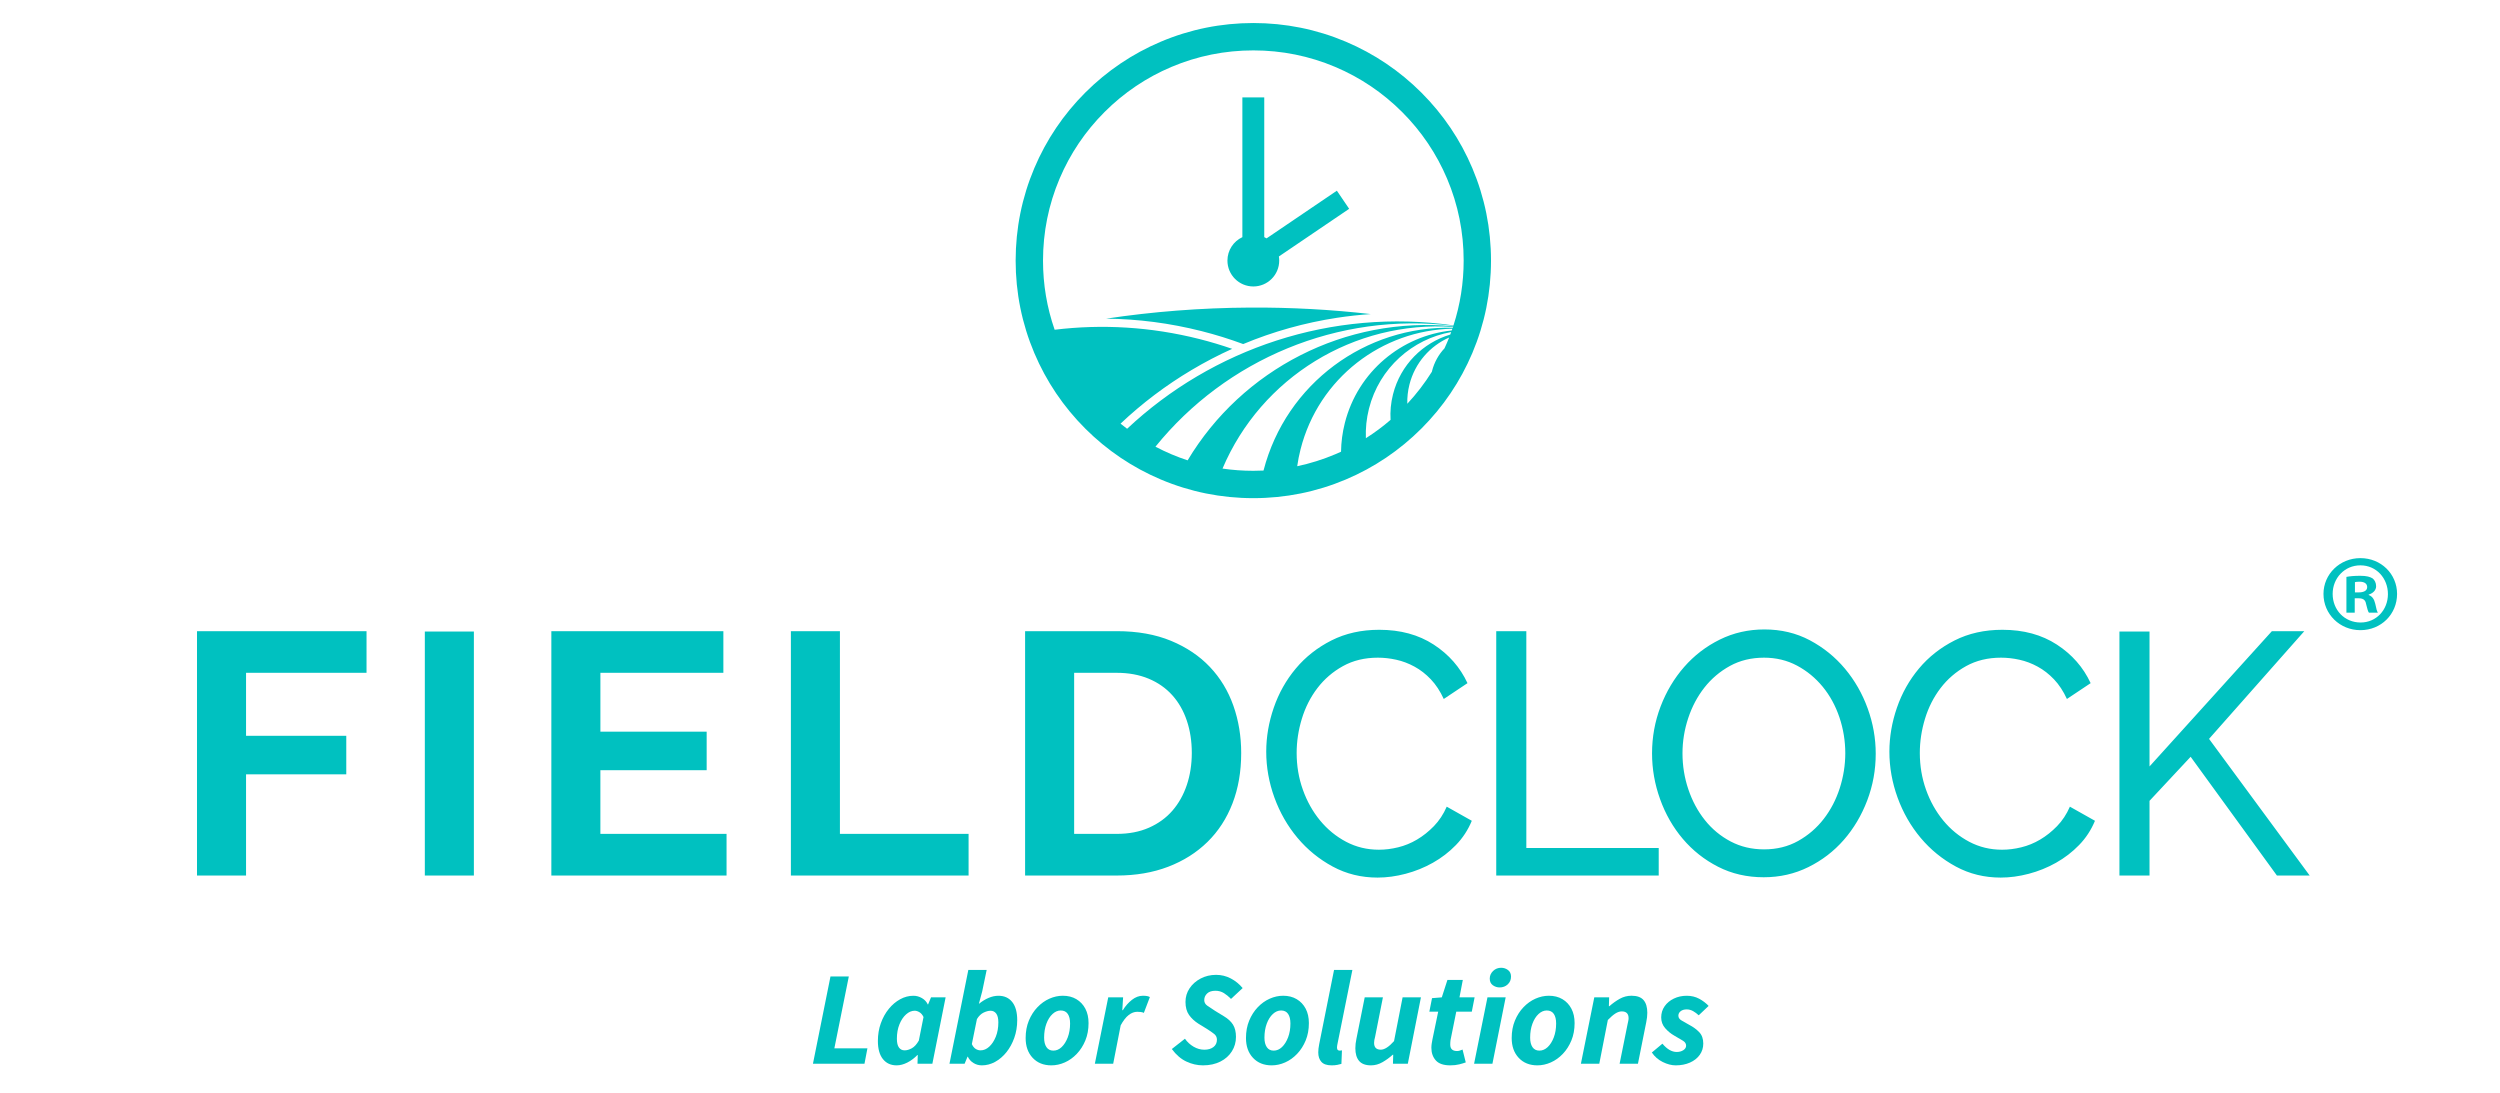 <?xml version="1.0" encoding="UTF-8"?>
<!-- Generator: Adobe Illustrator 27.5.0, SVG Export Plug-In . SVG Version: 6.00 Build 0)  -->
<svg xmlns:serif="http://www.serif.com/" xmlns="http://www.w3.org/2000/svg" xmlns:xlink="http://www.w3.org/1999/xlink" version="1.1" id="Layer_1" x="0px" y="0px" viewBox="0 0 1317 576" style="enable-background:new 0 0 1317 576;" xml:space="preserve">
<style type="text/css">
	.st0{fill-rule:evenodd;clip-rule:evenodd;fill:#00C1C0;}
	.st1{fill:#00C1C0;}
</style>
<g id="FieldClock_Brand_00000169537479383095767630000007087571305569917876_">
	<g id="FieldClock_Brand_00000119811454076665836710000006784913764371484306_">
		<g>
			<path class="st0" d="M637.38,351.36c-5.49-5.8-12.33-10.39-20.5-13.78c-8.18-3.38-17.69-5.08-28.55-5.08h-48.31v128.73h48.31     c9.98,0,19-1.54,27.05-4.62c8.05-3.08,14.95-7.43,20.69-13.05c5.74-5.62,10.14-12.39,13.2-20.31c3.06-7.92,4.59-16.77,4.59-26.56     c0-8.82-1.37-17.13-4.12-24.93C646.99,363.96,642.87,357.16,637.38,351.36z M625.21,413.55c-1.75,5.2-4.28,9.7-7.58,13.51     c-3.31,3.81-7.43,6.8-12.36,8.97c-4.93,2.18-10.58,3.26-16.94,3.26h-22.47v-84.85h22.47c6.24,0,11.82,1.03,16.76,3.08     c4.93,2.06,9.08,4.96,12.45,8.7c3.37,3.75,5.93,8.22,7.68,13.42c1.75,5.2,2.62,10.88,2.62,17.04     C627.83,402.73,626.96,408.35,625.21,413.55z M316.29,405.75h55.98v-20.31h-55.98v-31h64.78V332.5h-90.62v128.73h92.3v-21.94     h-66.47V405.75z M103.78,461.23h25.84v-53.31h52.8v-20.31h-52.8v-33.18h63.47V332.5h-89.31V461.23z M442.48,332.5h-25.84v128.73     h93.61v-21.94h-67.78V332.5z M755.38,435.21c-2.76,2.84-5.72,5.2-8.89,7.07c-3.17,1.88-6.49,3.24-9.95,4.08     c-3.46,0.85-6.84,1.27-10.13,1.27c-6.22,0-11.98-1.39-17.26-4.17c-5.28-2.78-9.86-6.53-13.74-11.24     c-3.88-4.71-6.9-10.12-9.07-16.23c-2.18-6.1-3.26-12.54-3.26-19.31c0-6.04,0.91-12.06,2.73-18.04     c1.82-5.98,4.55-11.36,8.19-16.14c3.64-4.77,8.13-8.64,13.47-11.6c5.34-2.96,11.47-4.44,18.4-4.44c3.17,0,6.4,0.36,9.69,1.09     c3.29,0.72,6.49,1.93,9.6,3.63c3.11,1.69,5.99,3.93,8.63,6.71c2.64,2.78,4.9,6.23,6.78,10.33l12.5-8.34     c-3.87-8.34-9.81-15.11-17.79-20.31c-7.99-5.2-17.55-7.8-28.71-7.8c-9.39,0-17.79,1.88-25.18,5.62     c-7.4,3.75-13.65,8.67-18.76,14.78c-5.11,6.11-8.98,12.99-11.62,20.67c-2.64,7.68-3.96,15.38-3.96,23.12     c0,8.22,1.44,16.29,4.31,24.2c2.88,7.92,6.93,14.99,12.15,21.21c5.22,6.23,11.42,11.27,18.58,15.14c7.16,3.87,15.03,5.8,23.6,5.8     c4.81,0,9.75-0.67,14.79-2c5.05-1.33,9.83-3.26,14.35-5.8c4.52-2.54,8.57-5.65,12.15-9.34c3.58-3.68,6.37-7.95,8.37-12.78     l-13.21-7.44C760.4,428.96,758.13,432.37,755.38,435.21z M223.8,461.23h25.84V332.68H223.8V461.23z M1213.91,332.5h-17.08     l-64.46,71.26v-71.08h-15.85v128.55h15.85v-39.35l21.66-23.21l45.44,62.55h17.26l-53.01-71.98L1213.91,332.5z M1247.83,313.45     v-0.23c2.29-0.69,3.91-2.3,3.91-4.37c0-1.84-0.81-3.33-1.84-4.14c-1.39-0.81-2.99-1.38-6.56-1.38c-3.11,0-5.53,0.23-7.25,0.58     v18.86h4.38v-7.59h2.07c2.42,0,3.57,0.92,3.91,2.99c0.58,2.18,0.93,3.91,1.5,4.6h4.72c-0.47-0.69-0.81-1.84-1.39-4.71     C1250.7,315.52,1249.66,314.14,1247.83,313.45z M1242.65,312.07h-2.07v-5.4c0.46-0.12,1.27-0.23,2.42-0.23     c2.76,0,4.03,1.15,4.03,2.87C1247.02,311.27,1245.06,312.07,1242.65,312.07z M1083.66,435.21c-2.76,2.84-5.72,5.2-8.89,7.07     c-3.17,1.88-6.49,3.24-9.95,4.08c-3.47,0.85-6.84,1.27-10.13,1.27c-6.22,0-11.98-1.39-17.26-4.17     c-5.28-2.78-9.86-6.53-13.74-11.24c-3.87-4.71-6.9-10.12-9.07-16.23c-2.17-6.1-3.26-12.54-3.26-19.31     c0-6.04,0.91-12.06,2.73-18.04c1.82-5.98,4.55-11.36,8.19-16.14c3.64-4.77,8.13-8.64,13.47-11.6c5.34-2.96,11.48-4.44,18.4-4.44     c3.17,0,6.4,0.36,9.69,1.09c3.29,0.72,6.49,1.93,9.6,3.63c3.11,1.69,5.99,3.93,8.63,6.71c2.64,2.78,4.9,6.23,6.78,10.33     l12.5-8.34c-3.87-8.34-9.8-15.11-17.79-20.31c-7.99-5.2-17.55-7.8-28.71-7.8c-9.39,0-17.79,1.88-25.18,5.62     c-7.4,3.75-13.65,8.67-18.76,14.78c-5.11,6.11-8.98,12.99-11.62,20.67c-2.64,7.68-3.96,15.38-3.96,23.12     c0,8.22,1.44,16.29,4.31,24.2c2.88,7.92,6.93,14.99,12.15,21.21c5.22,6.23,11.42,11.27,18.58,15.14c7.16,3.87,15.03,5.8,23.6,5.8     c4.81,0,9.74-0.67,14.79-2c5.05-1.33,9.83-3.26,14.35-5.8c4.52-2.54,8.57-5.65,12.15-9.34c3.58-3.68,6.37-7.95,8.37-12.78     l-13.21-7.44C1088.68,428.96,1086.42,432.37,1083.66,435.21z M1243.45,294.02c-10.81,0-19.44,8.39-19.44,18.86     c0,10.69,8.63,19.09,19.44,19.09c10.93,0,19.33-8.39,19.33-19.09C1262.78,302.41,1254.39,294.02,1243.45,294.02z M1243.57,327.94     c-8.51,0-14.73-6.67-14.73-15.06c0-8.28,6.22-15.06,14.62-15.06c8.4,0,14.5,6.78,14.5,15.18     C1257.95,321.27,1251.86,327.94,1243.57,327.94z M660.25,150.91c7.53,0,13.64-6.1,13.64-13.63c0-0.74-0.06-1.46-0.17-2.17     L710.74,110l-6.48-9.54l-37.03,25.11c-0.4-0.24-0.8-0.45-1.22-0.65V51.32h-11.53v73.61c-4.65,2.17-7.87,6.88-7.87,12.35     C646.62,144.81,652.72,150.91,660.25,150.91z M582.67,167.87c16.85,0.16,33.67,2.35,50.3,6.56c7.48,1.9,14.8,4.17,21.94,6.82     c15.83-6.59,32.37-11.23,49.46-13.84c5.9-0.9,11.82-1.55,17.73-1.95c-20.67-2.37-41.92-3.55-63.59-3.43     C632.52,162.18,607.16,164.18,582.67,167.87z M971.92,352.26c-5.17-6.16-11.33-11.15-18.49-14.96     c-7.16-3.81-15.15-5.71-23.95-5.71c-8.45,0-16.29,1.78-23.51,5.35c-7.22,3.57-13.47,8.37-18.76,14.42     c-5.28,6.04-9.42,12.99-12.42,20.85c-2.99,7.86-4.49,16.08-4.49,24.66c0,8.22,1.41,16.26,4.23,24.11     c2.82,7.86,6.81,14.84,11.98,20.94c5.17,6.1,11.36,11,18.58,14.69c7.22,3.69,15.23,5.53,24.04,5.53c8.45,0,16.29-1.78,23.51-5.35     c7.22-3.56,13.44-8.34,18.67-14.32c5.22-5.98,9.33-12.9,12.33-20.76c2.99-7.86,4.49-16.07,4.49-24.66     c0-8.1-1.41-16.04-4.23-23.84C981.08,365.41,977.08,358.43,971.92,352.26z M969.19,415.18c-1.94,6.04-4.75,11.45-8.45,16.23     c-3.7,4.78-8.19,8.64-13.47,11.6c-5.28,2.96-11.27,4.44-17.96,4.44c-6.46,0-12.33-1.39-17.61-4.17     c-5.28-2.78-9.81-6.53-13.56-11.24c-3.76-4.71-6.67-10.12-8.72-16.23c-2.06-6.1-3.08-12.42-3.08-18.95c0-6.28,1-12.45,2.99-18.49     c1.99-6.04,4.84-11.42,8.54-16.14c3.7-4.71,8.19-8.52,13.47-11.42c5.28-2.9,11.27-4.35,17.96-4.35c6.34,0,12.12,1.39,17.35,4.17     c5.22,2.78,9.74,6.5,13.56,11.15c3.81,4.65,6.75,10.03,8.81,16.14c2.05,6.11,3.08,12.42,3.08,18.95     C972.09,403.03,971.12,409.14,969.19,415.18z M748.79,48.79c-11.5-11.49-24.89-20.51-39.8-26.82     c-15.44-6.53-31.84-9.84-48.74-9.84c-16.9,0-33.3,3.31-48.74,9.84c-14.91,6.3-28.3,15.33-39.8,26.82     c-11.5,11.49-20.52,24.87-26.83,39.78c-6.53,15.43-9.84,31.82-9.84,48.71c0,16.89,3.31,33.28,9.84,48.71     c6.31,14.9,15.33,28.29,26.83,39.78c11.5,11.49,24.89,20.51,39.8,26.82c15.44,6.53,31.84,9.84,48.74,9.84     c16.9,0,33.3-3.31,48.74-9.84c14.91-6.3,28.3-15.33,39.8-26.82c11.5-11.49,20.52-24.87,26.83-39.78     c6.53-15.43,9.84-31.82,9.84-48.71c0-16.89-3.31-33.28-9.84-48.71C769.31,73.66,760.29,60.28,748.79,48.79z M762.35,180.38     c-0.44,1.05-0.91,2.08-1.38,3.11c-3.08,3.27-5.4,7.34-6.58,12c-0.03,0.12-0.05,0.24-0.08,0.36c-3.75,6-8.07,11.63-12.94,16.86     c-0.09-3.34,0.27-6.74,1.13-10.14c2.91-11.47,10.88-20.31,20.91-24.77C763.06,178.66,762.71,179.52,762.35,180.38z      M763.99,176.25c-14.38,4.33-26.19,15.86-30.15,31.47c-1.15,4.52-1.55,9.05-1.29,13.47c-4.11,3.55-8.45,6.77-13.01,9.66     c-0.2-5.13,0.31-10.37,1.64-15.6c5.44-21.43,22.86-36.65,43.3-40.33C764.33,175.37,764.16,175.81,763.99,176.25z M764.78,174.09     c-26.36,2.76-49.43,21.56-56.32,48.74c-1.28,5.06-1.93,10.13-2,15.13c-1.02,0.47-2.04,0.93-3.08,1.36     c-6.49,2.74-13.18,4.84-20.01,6.29c0.42-2.96,1-5.93,1.76-8.9c9.54-37.59,42.98-62.8,79.98-63.55     C765,173.47,764.89,173.78,764.78,174.09z M765.27,172.67c-45.68-1.13-87.72,29.19-99.65,75.22c-1.78,0.08-3.57,0.13-5.37,0.13     c-5.48,0-10.89-0.39-16.23-1.17c20.42-48.15,69.43-78.11,121.4-74.62C765.37,172.37,765.33,172.52,765.27,172.67z M765.53,171.9     c-56.77-5.51-111.18,22.66-139.89,70.61c-2.87-0.94-5.71-2.01-8.51-3.19c-2.88-1.22-5.69-2.56-8.44-4     c37.08-45.88,96.11-71.11,156.93-63.68C765.59,171.72,765.56,171.81,765.53,171.9z M765.69,171.42     c-64.13-9.18-126.97,12.26-171.93,54.46c-1.17-0.88-2.32-1.78-3.45-2.71c11.33-10.71,23.83-20.16,37.41-28.24     c6.96-4.14,14.09-7.86,21.39-11.16c-5.61-1.94-11.35-3.67-17.2-5.15c-25.7-6.51-51.49-7.94-76.32-4.91     c-4.07-11.67-6.13-23.89-6.13-36.43c0-14.95,2.93-29.45,8.7-43.1c5.58-13.19,13.57-25.03,23.75-35.2     c10.18-10.17,22.03-18.16,35.22-23.73c13.66-5.77,28.17-8.7,43.13-8.7c14.96,0,29.47,2.93,43.13,8.7     c13.19,5.58,25.04,13.56,35.22,23.73c10.18,10.17,18.17,22.02,23.75,35.2c5.77,13.65,8.7,28.15,8.7,43.1     C771.05,149,769.25,160.44,765.69,171.42z M804.07,332.5h-15.85v128.73h85.59v-14.5h-69.74V332.5z"></path>
		</g>
	</g>
</g>
<g>
	<path class="st1" d="M428.26,560.38l9.24-45.98h9.66l-7.62,37.87h17.42l-1.55,8.11H428.26z"></path>
	<path class="st1" d="M472.34,561.23c-3.06,0-5.46-1.11-7.23-3.32c-1.76-2.21-2.64-5.38-2.64-9.52c0-3.34,0.51-6.45,1.55-9.34   c1.03-2.89,2.44-5.42,4.2-7.58c1.76-2.16,3.76-3.85,5.99-5.07c2.23-1.22,4.55-1.83,6.95-1.83c1.6,0,3.1,0.41,4.51,1.23   c1.41,0.82,2.44,1.94,3.1,3.35h0.14l1.55-3.74h7.69l-6.98,34.98h-7.83l0.14-4.59h-0.21c-1.6,1.65-3.36,2.96-5.29,3.95   C476.05,560.73,474.17,561.23,472.34,561.23z M476.56,553.33c1.18,0,2.44-0.37,3.78-1.1s2.57-2.08,3.7-4.05l2.47-12.41   c-0.56-1.18-1.28-2.02-2.15-2.54s-1.7-0.78-2.5-0.78c-1.6,0-3.11,0.65-4.55,1.94s-2.6,3.04-3.49,5.25   c-0.89,2.21-1.34,4.72-1.34,7.54c0,2.12,0.36,3.67,1.09,4.66C474.3,552.84,475.3,553.33,476.56,553.33z"></path>
	<path class="st1" d="M517.25,561.23c-1.6,0-3.07-0.41-4.41-1.23c-1.34-0.82-2.34-1.94-3-3.35h-0.14l-1.55,3.74h-7.97l9.94-49.43   h9.66l-2.33,11.21l-1.76,6.56h0.14c1.55-1.27,3.2-2.28,4.94-3.03c1.74-0.75,3.48-1.13,5.22-1.13c3.1,0,5.53,1.11,7.27,3.32   c1.74,2.21,2.61,5.38,2.61,9.52c0,3.34-0.52,6.45-1.55,9.34c-1.03,2.89-2.42,5.42-4.16,7.58c-1.74,2.16-3.73,3.86-5.96,5.08   C521.97,560.62,519.65,561.23,517.25,561.23z M516.55,553.33c1.65,0,3.17-0.65,4.58-1.94c1.41-1.29,2.56-3.04,3.46-5.25   c0.89-2.21,1.34-4.72,1.34-7.54c0-2.12-0.38-3.67-1.13-4.66c-0.75-0.99-1.74-1.48-2.96-1.48c-1.08,0-2.29,0.32-3.63,0.95   c-1.34,0.63-2.53,1.77-3.56,3.42l-2.68,13.19c0.52,1.18,1.19,2.02,2.01,2.54C514.8,553.07,515.66,553.33,516.55,553.33z"></path>
	<path class="st1" d="M553.85,561.23c-4.09,0-7.37-1.32-9.84-3.95c-2.47-2.63-3.7-6.11-3.7-10.44c0-3.39,0.56-6.44,1.69-9.17   s2.63-5.08,4.51-7.05c1.88-1.97,3.98-3.48,6.31-4.51c2.32-1.03,4.69-1.55,7.09-1.55c2.72,0,5.1,0.6,7.12,1.8   c2.02,1.2,3.6,2.87,4.73,5.01c1.12,2.14,1.69,4.67,1.69,7.58c0,3.38-0.56,6.44-1.69,9.17c-1.13,2.73-2.63,5.08-4.51,7.05   c-1.88,1.98-3.98,3.48-6.31,4.51S556.25,561.23,553.85,561.23z M554.91,553.47c1.6,0,3.06-0.63,4.37-1.87   c1.31-1.25,2.38-2.95,3.21-5.11c0.82-2.16,1.23-4.6,1.23-7.33c0-2.16-0.41-3.84-1.23-5.04c-0.82-1.2-2.06-1.8-3.7-1.8   c-1.55,0-3,0.63-4.34,1.87c-1.34,1.25-2.41,2.95-3.21,5.11s-1.2,4.6-1.2,7.33c0,2.12,0.41,3.79,1.24,5.01   C552.1,552.86,553.31,553.47,554.91,553.47z"></path>
	<path class="st1" d="M576.77,560.38l7.05-34.98h7.83l-0.42,6.77h0.28c1.36-2.21,2.96-4.03,4.8-5.46c1.83-1.43,3.76-2.15,5.78-2.15   c0.89,0,1.63,0.06,2.22,0.17c0.59,0.12,1.07,0.3,1.44,0.53l-3.17,8.32c-0.47-0.24-1.03-0.39-1.66-0.46   c-0.63-0.07-1.23-0.11-1.8-0.11c-1.55,0-3.06,0.56-4.51,1.69c-1.46,1.13-2.87,2.94-4.23,5.43l-3.95,20.24H576.77z"></path>
	<path class="st1" d="M633.75,561.23c-3.01,0-5.94-0.67-8.78-2.01c-2.85-1.34-5.39-3.54-7.65-6.59l6.91-5.43   c1.22,1.74,2.74,3.14,4.55,4.2c1.81,1.06,3.7,1.59,5.68,1.59s3.57-0.47,4.79-1.41c1.22-0.94,1.83-2.23,1.83-3.88   c0-1.22-0.48-2.22-1.44-3s-2.27-1.68-3.91-2.72l-4.37-2.68c-2.07-1.32-3.72-2.86-4.97-4.62c-1.25-1.76-1.87-4.06-1.87-6.88   c0-2.63,0.71-5.02,2.15-7.16c1.43-2.14,3.37-3.86,5.82-5.15c2.45-1.29,5.17-1.94,8.18-1.94c2.73,0,5.3,0.63,7.72,1.9   c2.42,1.27,4.5,2.96,6.24,5.07l-6.13,5.71c-1.18-1.22-2.42-2.24-3.74-3.07c-1.32-0.82-2.82-1.23-4.51-1.23   c-1.88,0-3.33,0.48-4.34,1.44c-1.01,0.96-1.51,2.13-1.51,3.49c0,1.18,0.52,2.14,1.55,2.89c1.03,0.75,2.44,1.69,4.23,2.82l4.51,2.75   c2.21,1.32,3.83,2.81,4.87,4.48c1.03,1.67,1.55,3.82,1.55,6.45c0,2.77-0.72,5.3-2.15,7.58c-1.43,2.28-3.44,4.08-6.03,5.39   S637.28,561.23,633.75,561.23z"></path>
	<path class="st1" d="M669.92,561.23c-4.09,0-7.37-1.32-9.84-3.95c-2.47-2.63-3.7-6.11-3.7-10.44c0-3.39,0.56-6.44,1.69-9.17   s2.63-5.08,4.51-7.05c1.88-1.97,3.98-3.48,6.31-4.51c2.32-1.03,4.69-1.55,7.09-1.55c2.72,0,5.1,0.6,7.12,1.8   c2.02,1.2,3.6,2.87,4.73,5.01c1.12,2.14,1.69,4.67,1.69,7.58c0,3.38-0.56,6.44-1.69,9.17c-1.13,2.73-2.63,5.08-4.51,7.05   c-1.88,1.98-3.98,3.48-6.31,4.51S672.32,561.23,669.92,561.23z M670.98,553.47c1.6,0,3.06-0.63,4.37-1.87   c1.31-1.25,2.38-2.95,3.21-5.11c0.82-2.16,1.23-4.6,1.23-7.33c0-2.16-0.41-3.84-1.23-5.04c-0.82-1.2-2.06-1.8-3.7-1.8   c-1.55,0-3,0.63-4.34,1.87c-1.34,1.25-2.41,2.95-3.21,5.11c-0.8,2.16-1.2,4.6-1.2,7.33c0,2.12,0.41,3.79,1.24,5.01   C668.17,552.86,669.38,553.47,670.98,553.47z"></path>
	<path class="st1" d="M701.51,561.23c-2.49,0-4.29-0.61-5.39-1.83c-1.11-1.22-1.66-2.89-1.66-5.01c0-1.22,0.16-2.65,0.49-4.3   l7.83-39.14h9.66l-7.97,39.56c-0.05,0.33-0.08,0.59-0.1,0.78s-0.04,0.38-0.04,0.56c0,0.61,0.14,1.03,0.42,1.27   c0.28,0.24,0.59,0.35,0.92,0.35c0.24,0,0.42-0.01,0.56-0.04c0.14-0.02,0.38-0.06,0.71-0.1l-0.28,7.12   c-0.61,0.19-1.34,0.36-2.19,0.53S702.64,561.23,701.51,561.23z"></path>
	<path class="st1" d="M722.25,561.23c-2.86,0-4.96-0.78-6.27-2.33c-1.32-1.55-1.98-3.78-1.98-6.7c0-0.8,0.05-1.6,0.14-2.4   c0.09-0.8,0.24-1.65,0.42-2.54l4.37-21.86h9.59l-4.09,20.66c-0.19,0.71-0.33,1.32-0.42,1.83s-0.14,1.01-0.14,1.48   c0,2.4,1.18,3.6,3.53,3.6c1.98,0,4.3-1.51,6.98-4.51l4.51-23.06h9.66l-6.91,34.98h-7.83l0.14-4.73h-0.28   c-1.6,1.46-3.37,2.75-5.32,3.88C726.39,560.66,724.36,561.23,722.25,561.23z"></path>
	<path class="st1" d="M764,561.23c-3.53,0-6.07-0.87-7.62-2.61s-2.33-3.95-2.33-6.63c0-0.75,0.06-1.5,0.17-2.22   c0.12-0.73,0.25-1.47,0.39-2.22l3.03-14.6h-4.66l1.41-7.12l5.15-0.42l2.96-9.17h8.11l-1.76,9.17h7.97l-1.48,7.54h-8.18l-3.03,15.02   c-0.05,0.42-0.08,0.82-0.11,1.2c-0.02,0.38-0.03,0.75-0.03,1.13c0,2.26,1.19,3.39,3.59,3.39c0.52,0,1.01-0.08,1.48-0.25   c0.47-0.16,0.94-0.34,1.41-0.53l1.69,6.77c-0.89,0.33-2.03,0.67-3.41,1.02C767.37,561.05,765.79,561.23,764,561.23z"></path>
	<path class="st1" d="M776.55,560.38l7.05-34.98h9.59l-6.98,34.98H776.55z M790.02,520.18c-1.32,0-2.52-0.39-3.6-1.16   c-1.08-0.78-1.62-1.94-1.62-3.49c0-1.55,0.59-2.89,1.76-4.02s2.59-1.69,4.23-1.69c1.36,0,2.57,0.4,3.63,1.2   c1.06,0.8,1.58,1.95,1.58,3.46c0,1.65-0.57,3.01-1.73,4.09C793.13,519.64,791.71,520.18,790.02,520.18z"></path>
	<path class="st1" d="M809.9,561.23c-4.09,0-7.37-1.32-9.84-3.95c-2.47-2.63-3.7-6.11-3.7-10.44c0-3.39,0.56-6.44,1.69-9.17   s2.63-5.08,4.51-7.05c1.88-1.97,3.99-3.48,6.31-4.51c2.33-1.03,4.69-1.55,7.09-1.55c2.73,0,5.1,0.6,7.13,1.8   c2.02,1.2,3.59,2.87,4.72,5.01s1.69,4.67,1.69,7.58c0,3.38-0.56,6.44-1.69,9.17c-1.13,2.73-2.63,5.08-4.51,7.05   c-1.88,1.98-3.99,3.48-6.31,4.51C814.66,560.71,812.3,561.23,809.9,561.23z M810.96,553.47c1.59,0,3.05-0.63,4.37-1.87   c1.32-1.25,2.39-2.95,3.21-5.11c0.82-2.16,1.23-4.6,1.23-7.33c0-2.16-0.41-3.84-1.23-5.04c-0.82-1.2-2.06-1.8-3.71-1.8   c-1.55,0-3,0.63-4.34,1.87c-1.34,1.25-2.41,2.95-3.21,5.11c-0.8,2.16-1.2,4.6-1.2,7.33c0,2.12,0.41,3.79,1.23,5.01   C808.15,552.86,809.36,553.47,810.96,553.47z"></path>
	<path class="st1" d="M832.82,560.38l7.05-34.98h7.83l-0.14,4.65h0.28c1.69-1.5,3.5-2.79,5.43-3.88c1.93-1.08,4-1.62,6.21-1.62   c2.91,0,5.03,0.76,6.34,2.29c1.32,1.53,1.98,3.75,1.98,6.66c0,0.8-0.05,1.61-0.14,2.43c-0.09,0.82-0.24,1.68-0.42,2.58l-4.37,21.86   h-9.66l4.16-20.66c0.14-0.71,0.27-1.32,0.39-1.83c0.12-0.52,0.18-1.01,0.18-1.48c0-2.4-1.2-3.6-3.6-3.6c-1.08,0-2.2,0.37-3.35,1.1   c-1.15,0.73-2.48,1.87-3.98,3.42l-4.51,23.06H832.82z"></path>
	<path class="st1" d="M882.75,561.23c-2.16,0-4.43-0.59-6.81-1.76c-2.38-1.18-4.29-2.85-5.75-5.01l5.57-4.65   c2.44,2.92,4.96,4.37,7.54,4.37c1.36,0,2.53-0.32,3.49-0.95c0.96-0.63,1.45-1.42,1.45-2.36c0-1.03-0.52-1.88-1.55-2.54   c-1.03-0.66-2.59-1.58-4.66-2.75c-1.83-1.03-3.44-2.35-4.83-3.95c-1.39-1.6-2.08-3.48-2.08-5.64c0-2.21,0.6-4.17,1.8-5.89   c1.2-1.72,2.82-3.07,4.87-4.05c2.04-0.99,4.31-1.48,6.81-1.48c2.39,0,4.56,0.52,6.49,1.55c1.93,1.03,3.6,2.3,5.01,3.8l-5.22,4.94   c-0.89-0.85-1.87-1.58-2.93-2.19s-2.2-0.92-3.42-0.92c-1.32,0-2.38,0.32-3.17,0.95c-0.8,0.63-1.2,1.42-1.2,2.36   c0,1.08,0.62,1.97,1.87,2.64c1.25,0.68,2.55,1.43,3.91,2.22c2.07,1.08,3.81,2.36,5.22,3.84s2.12,3.47,2.12,5.96   c0,2.26-0.63,4.26-1.87,5.99c-1.25,1.74-2.96,3.09-5.15,4.06C888.07,560.74,885.57,561.23,882.75,561.23z"></path>
</g>
</svg>
